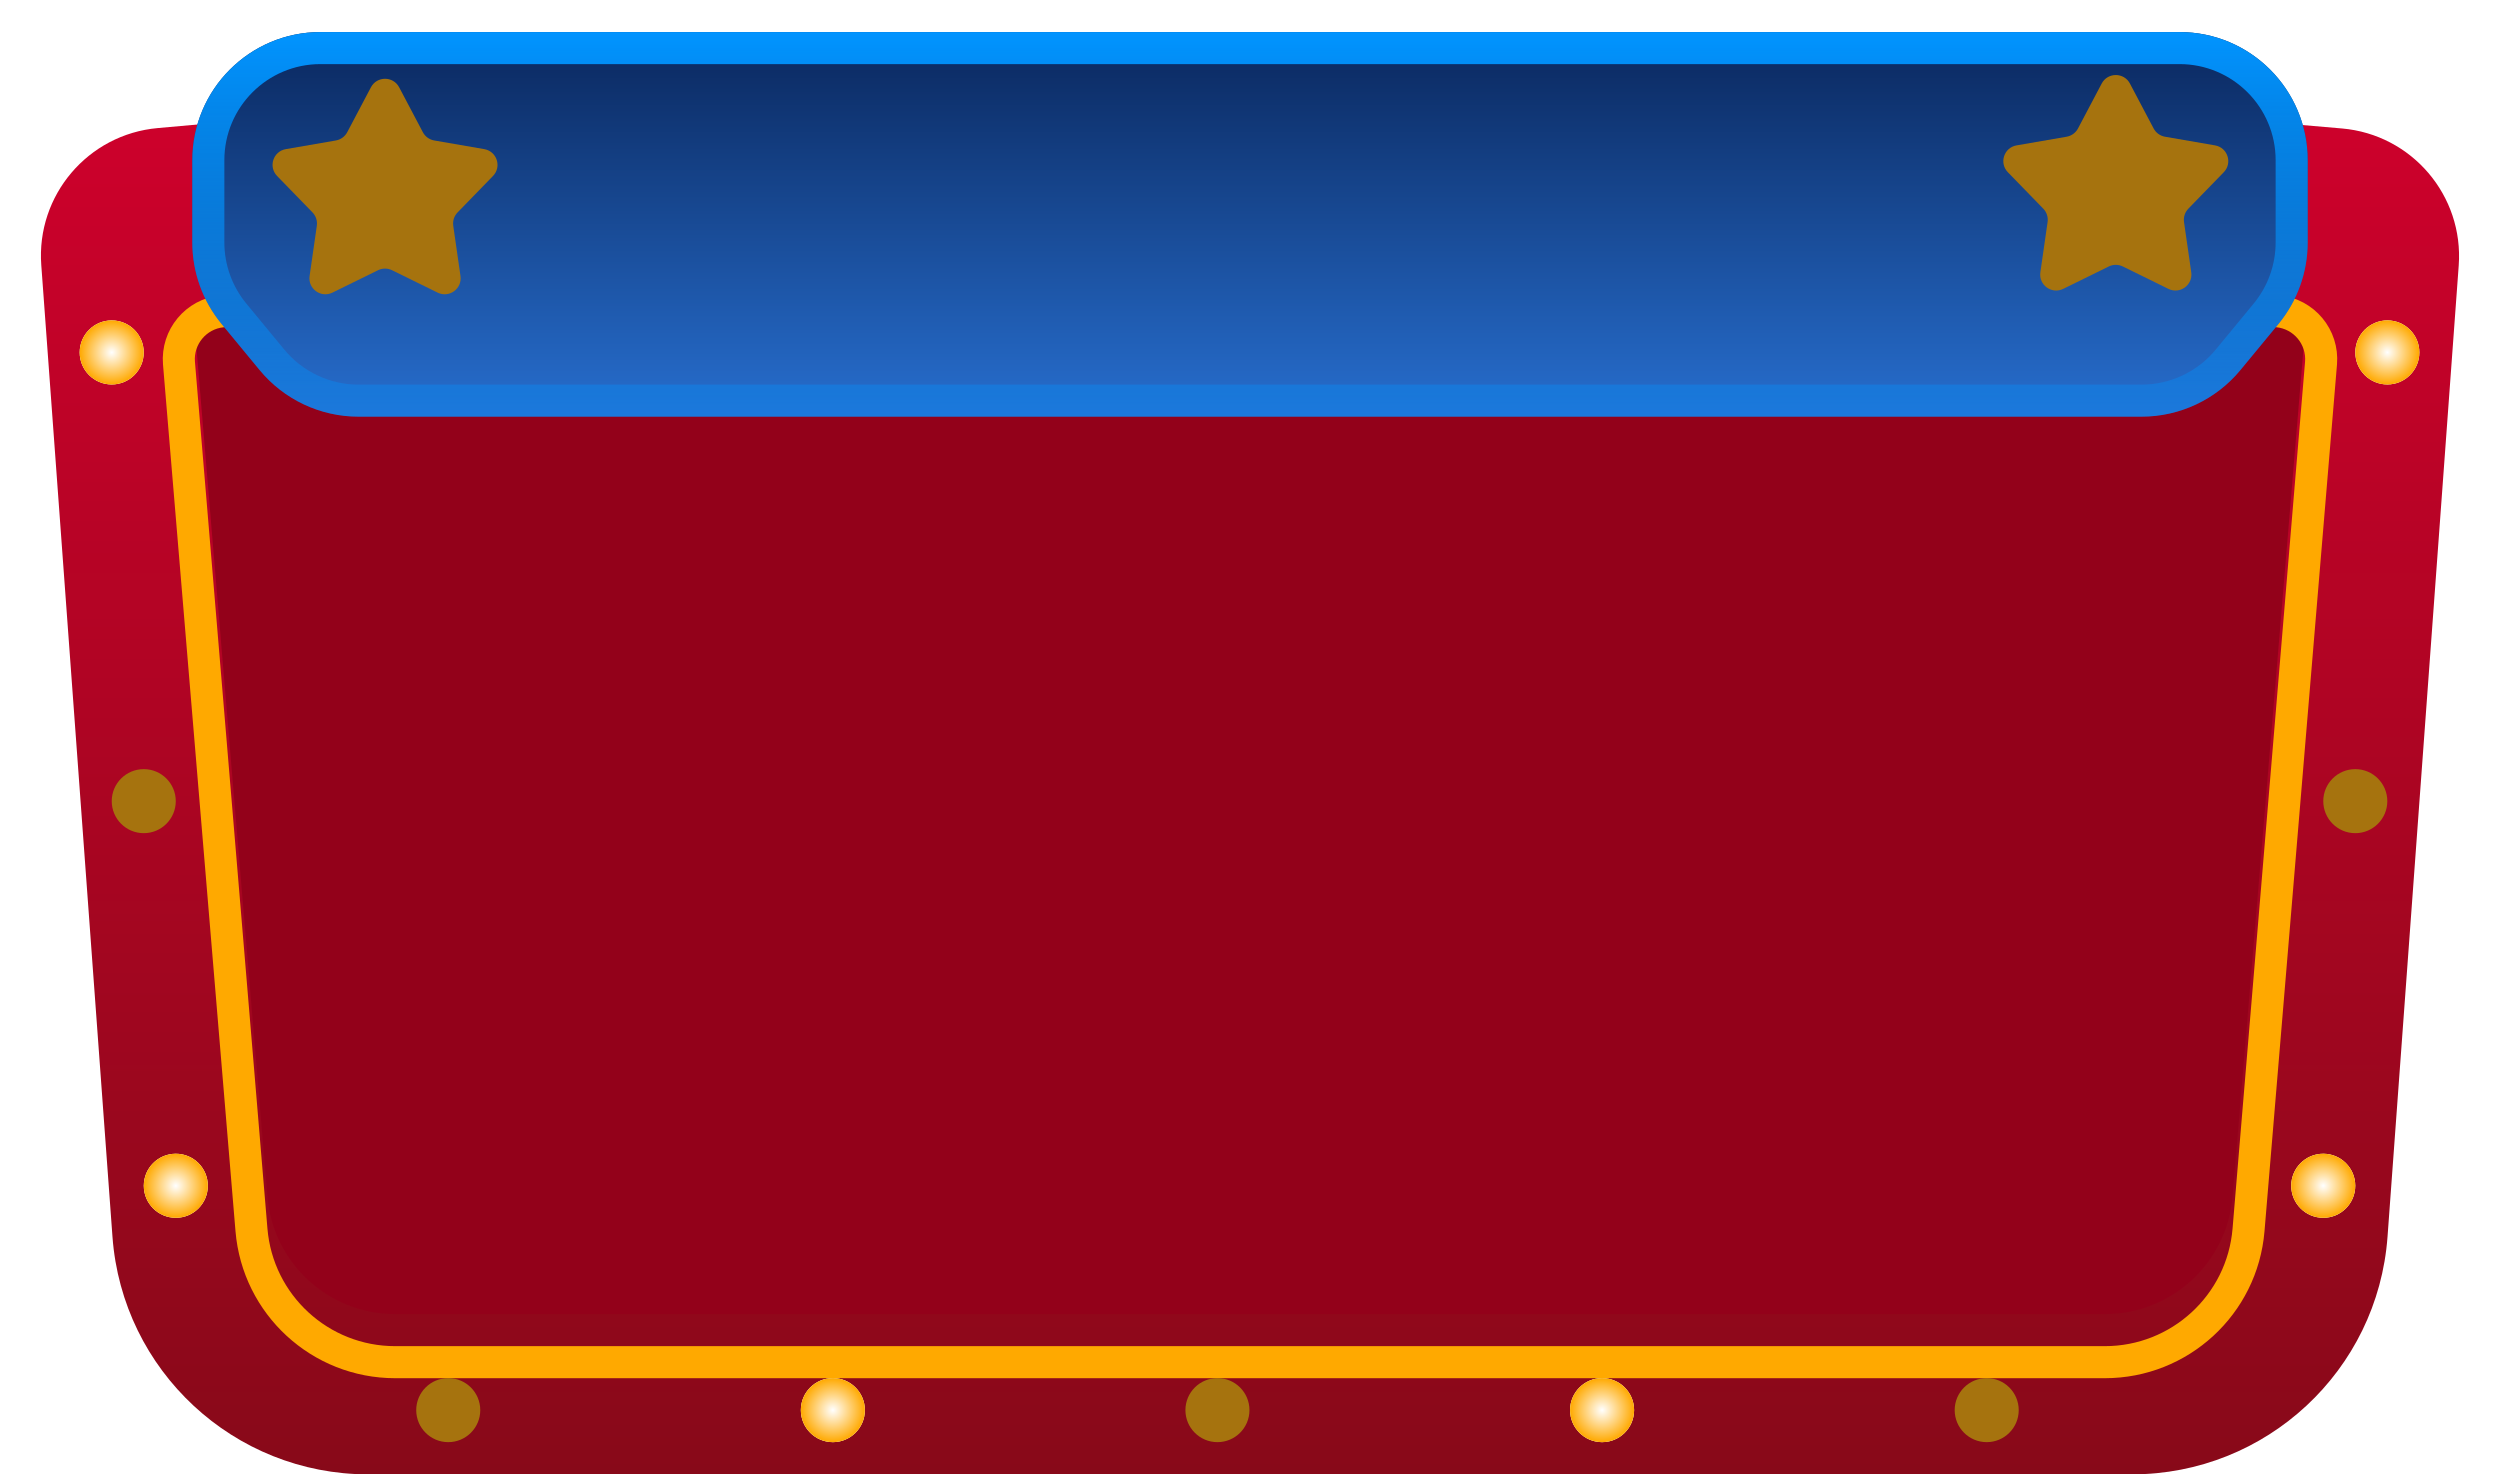 <svg id="e0Hz3vFugde1" xmlns="http://www.w3.org/2000/svg" xmlns:xlink="http://www.w3.org/1999/xlink" viewBox="0 0 78 46" shape-rendering="geometricPrecision" text-rendering="geometricPrecision"><style><![CDATA[#e0Hz3vFugde4 {animation: e0Hz3vFugde4_f_p 1000ms linear infinite normal forwards}@keyframes e0Hz3vFugde4_f_p { 0% {fill: #93011a} 50% {fill: #750c1e} 100% {fill: #93011a}} #e0Hz3vFugde5 {animation: e0Hz3vFugde5_s_p 1000ms linear infinite normal forwards}@keyframes e0Hz3vFugde5_s_p { 0% {stroke: #ffa900} 50% {stroke: #f640cd} 100% {stroke: #ffa900}} #e0Hz3vFugde11 {animation: e0Hz3vFugde11_c_o 1000ms linear infinite normal forwards}@keyframes e0Hz3vFugde11_c_o { 0% {opacity: 0} 50% {opacity: 1} 100% {opacity: 0}} #e0Hz3vFugde12 {animation: e0Hz3vFugde12_c_o 1000ms linear infinite normal forwards}@keyframes e0Hz3vFugde12_c_o { 0% {opacity: 0} 50% {opacity: 1} 100% {opacity: 0}} #e0Hz3vFugde15 {animation: e0Hz3vFugde15_c_o 1000ms linear infinite normal forwards}@keyframes e0Hz3vFugde15_c_o { 0% {opacity: 0} 50% {opacity: 1} 100% {opacity: 0}} #e0Hz3vFugde16 {animation: e0Hz3vFugde16_c_o 1000ms linear infinite normal forwards}@keyframes e0Hz3vFugde16_c_o { 0% {opacity: 0} 50% {opacity: 1} 100% {opacity: 0}} #e0Hz3vFugde19 {animation: e0Hz3vFugde19_c_o 1000ms linear infinite normal forwards}@keyframes e0Hz3vFugde19_c_o { 0% {opacity: 1} 50% {opacity: 0} 100% {opacity: 1}} #e0Hz3vFugde20 {animation: e0Hz3vFugde20_c_o 1000ms linear infinite normal forwards}@keyframes e0Hz3vFugde20_c_o { 0% {opacity: 1} 50% {opacity: 0} 100% {opacity: 1}} #e0Hz3vFugde23 {animation: e0Hz3vFugde23_c_o 1000ms linear infinite normal forwards}@keyframes e0Hz3vFugde23_c_o { 0% {opacity: 1} 50% {opacity: 0} 100% {opacity: 1}} #e0Hz3vFugde24 {animation: e0Hz3vFugde24_c_o 1000ms linear infinite normal forwards}@keyframes e0Hz3vFugde24_c_o { 0% {opacity: 1} 50% {opacity: 0} 100% {opacity: 1}} #e0Hz3vFugde27 {animation: e0Hz3vFugde27_c_o 1000ms linear infinite normal forwards}@keyframes e0Hz3vFugde27_c_o { 0% {opacity: 1} 50% {opacity: 0} 100% {opacity: 1}} #e0Hz3vFugde28 {animation: e0Hz3vFugde28_c_o 1000ms linear infinite normal forwards}@keyframes e0Hz3vFugde28_c_o { 0% {opacity: 1} 50% {opacity: 0} 100% {opacity: 1}} #e0Hz3vFugde31 {animation: e0Hz3vFugde31_c_o 1000ms linear infinite normal forwards}@keyframes e0Hz3vFugde31_c_o { 0% {opacity: 1} 50% {opacity: 0} 100% {opacity: 1}} #e0Hz3vFugde32 {animation: e0Hz3vFugde32_c_o 1000ms linear infinite normal forwards}@keyframes e0Hz3vFugde32_c_o { 0% {opacity: 1} 50% {opacity: 0} 100% {opacity: 1}} #e0Hz3vFugde35 {animation: e0Hz3vFugde35_c_o 1000ms linear infinite normal forwards}@keyframes e0Hz3vFugde35_c_o { 0% {opacity: 1} 50% {opacity: 0} 100% {opacity: 1}} #e0Hz3vFugde36 {animation: e0Hz3vFugde36_c_o 1000ms linear infinite normal forwards}@keyframes e0Hz3vFugde36_c_o { 0% {opacity: 1} 50% {opacity: 0} 100% {opacity: 1}} #e0Hz3vFugde39 {animation: e0Hz3vFugde39_c_o 1000ms linear infinite normal forwards}@keyframes e0Hz3vFugde39_c_o { 0% {opacity: 1} 50% {opacity: 0} 100% {opacity: 1}} #e0Hz3vFugde40 {animation: e0Hz3vFugde40_c_o 1000ms linear infinite normal forwards}@keyframes e0Hz3vFugde40_c_o { 0% {opacity: 1} 50% {opacity: 0} 100% {opacity: 1}} #e0Hz3vFugde43 {animation: e0Hz3vFugde43_c_o 1000ms linear infinite normal forwards}@keyframes e0Hz3vFugde43_c_o { 0% {opacity: 0} 50% {opacity: 1} 100% {opacity: 0}} #e0Hz3vFugde44 {animation: e0Hz3vFugde44_c_o 1000ms linear infinite normal forwards}@keyframes e0Hz3vFugde44_c_o { 0% {opacity: 0} 50% {opacity: 1} 100% {opacity: 0}} #e0Hz3vFugde47 {animation: e0Hz3vFugde47_c_o 1000ms linear infinite normal forwards}@keyframes e0Hz3vFugde47_c_o { 0% {opacity: 0} 50% {opacity: 1} 100% {opacity: 0}} #e0Hz3vFugde48 {animation: e0Hz3vFugde48_c_o 1000ms linear infinite normal forwards}@keyframes e0Hz3vFugde48_c_o { 0% {opacity: 0} 50% {opacity: 1} 100% {opacity: 0}} #e0Hz3vFugde51 {animation: e0Hz3vFugde51_c_o 1000ms linear infinite normal forwards}@keyframes e0Hz3vFugde51_c_o { 0% {opacity: 0} 50% {opacity: 1} 100% {opacity: 0}} #e0Hz3vFugde52 {animation: e0Hz3vFugde52_c_o 1000ms linear infinite normal forwards}@keyframes e0Hz3vFugde52_c_o { 0% {opacity: 0} 50% {opacity: 1} 100% {opacity: 0}} #e0Hz3vFugde55 {animation: e0Hz3vFugde55_c_o 1000ms linear infinite normal forwards}@keyframes e0Hz3vFugde55_c_o { 0% {opacity: 0} 50% {opacity: 1} 100% {opacity: 0}} #e0Hz3vFugde56 {animation: e0Hz3vFugde56_c_o 1000ms linear infinite normal forwards}@keyframes e0Hz3vFugde56_c_o { 0% {opacity: 0} 50% {opacity: 1} 100% {opacity: 0}} #e0Hz3vFugde59 {animation: e0Hz3vFugde59_c_o 1000ms linear infinite normal forwards}@keyframes e0Hz3vFugde59_c_o { 0% {opacity: 0} 50% {opacity: 1} 100% {opacity: 0}} #e0Hz3vFugde60 {animation: e0Hz3vFugde60_c_o 1000ms linear infinite normal forwards}@keyframes e0Hz3vFugde60_c_o { 0% {opacity: 0} 50% {opacity: 1} 100% {opacity: 0}}]]></style><defs><linearGradient id="e0Hz3vFugde2-fill" x1="39" y1="0" x2="39" y2="46" spreadMethod="pad" gradientUnits="userSpaceOnUse" gradientTransform="translate(0 0)"><stop id="e0Hz3vFugde2-fill-0" offset="0%" stop-color="#d3002d"/><stop id="e0Hz3vFugde2-fill-1" offset="100%" stop-color="#880919"/></linearGradient><filter id="e0Hz3vFugde5-filter" x="-150%" width="400%" y="-150%" height="400%"><feGaussianBlur id="e0Hz3vFugde5-filter-drop-shadow-0-blur" in="SourceAlpha" stdDeviation="0,1"/><feOffset id="e0Hz3vFugde5-filter-drop-shadow-0-offset" dx="0" dy="1" result="tmp"/><feFlood id="e0Hz3vFugde5-filter-drop-shadow-0-flood" flood-color="#000"/><feComposite id="e0Hz3vFugde5-filter-drop-shadow-0-composite" operator="in" in2="tmp"/><feMerge id="e0Hz3vFugde5-filter-drop-shadow-0-merge"><feMergeNode id="e0Hz3vFugde5-filter-drop-shadow-0-merge-node-1"/><feMergeNode id="e0Hz3vFugde5-filter-drop-shadow-0-merge-node-2" in="SourceGraphic"/></feMerge></filter><filter id="e0Hz3vFugde6-filter" x="-150%" width="400%" y="-150%" height="400%"><feGaussianBlur id="e0Hz3vFugde6-filter-drop-shadow-0-blur" in="SourceAlpha" stdDeviation="0,1"/><feOffset id="e0Hz3vFugde6-filter-drop-shadow-0-offset" dx="0" dy="1" result="tmp"/><feFlood id="e0Hz3vFugde6-filter-drop-shadow-0-flood" flood-color="rgba(0,0,0,0.6)"/><feComposite id="e0Hz3vFugde6-filter-drop-shadow-0-composite" operator="in" in2="tmp"/><feMerge id="e0Hz3vFugde6-filter-drop-shadow-0-merge"><feMergeNode id="e0Hz3vFugde6-filter-drop-shadow-0-merge-node-1"/><feMergeNode id="e0Hz3vFugde6-filter-drop-shadow-0-merge-node-2" in="SourceGraphic"/></feMerge></filter><linearGradient id="e0Hz3vFugde7-fill" x1="39" y1="12" x2="39" y2="0" spreadMethod="pad" gradientUnits="userSpaceOnUse" gradientTransform="translate(0 0)"><stop id="e0Hz3vFugde7-fill-0" offset="0%" stop-color="#276ece"/><stop id="e0Hz3vFugde7-fill-1" offset="100%" stop-color="#0a275d"/></linearGradient><linearGradient id="e0Hz3vFugde8-stroke" x1="39" y1="0" x2="39" y2="12" spreadMethod="pad" gradientUnits="userSpaceOnUse" gradientTransform="translate(0 0)"><stop id="e0Hz3vFugde8-stroke-0" offset="0%" stop-color="#0194ff"/><stop id="e0Hz3vFugde8-stroke-1" offset="100%" stop-color="rgba(1,148,255,0.28)"/></linearGradient><filter id="e0Hz3vFugde11-filter" x="-150%" width="400%" y="-150%" height="400%"><feGaussianBlur id="e0Hz3vFugde11-filter-blur-0" stdDeviation="2,2" result="result"/></filter><radialGradient id="e0Hz3vFugde11-fill" cx="0" cy="0" r="1" spreadMethod="pad" gradientUnits="userSpaceOnUse" gradientTransform="matrix(0 8.5 -8.5 0 55.5 11.5)"><stop id="e0Hz3vFugde11-fill-0" offset="0%" stop-color="#ffa900"/><stop id="e0Hz3vFugde11-fill-1" offset="100%" stop-color="#fff"/></radialGradient><radialGradient id="e0Hz3vFugde12-fill" cx="0" cy="0" r="1" spreadMethod="pad" gradientUnits="userSpaceOnUse" gradientTransform="matrix(0 8.5 -8.5 0 55.5 11.5)"><stop id="e0Hz3vFugde12-fill-0" offset="0%" stop-color="#fff"/><stop id="e0Hz3vFugde12-fill-1" offset="100%" stop-color="#ffa900"/></radialGradient><filter id="e0Hz3vFugde15-filter" x="-150%" width="400%" y="-150%" height="400%"><feGaussianBlur id="e0Hz3vFugde15-filter-blur-0" stdDeviation="2,2" result="result"/></filter><radialGradient id="e0Hz3vFugde15-fill" cx="0" cy="0" r="1" spreadMethod="pad" gradientUnits="userSpaceOnUse" gradientTransform="matrix(0 8.5 -8.5 0 55.5 11.5)"><stop id="e0Hz3vFugde15-fill-0" offset="0%" stop-color="#ffa900"/><stop id="e0Hz3vFugde15-fill-1" offset="100%" stop-color="#fff"/></radialGradient><radialGradient id="e0Hz3vFugde16-fill" cx="0" cy="0" r="1" spreadMethod="pad" gradientUnits="userSpaceOnUse" gradientTransform="matrix(0 8.5 -8.5 0 55.5 11.5)"><stop id="e0Hz3vFugde16-fill-0" offset="0%" stop-color="#fff"/><stop id="e0Hz3vFugde16-fill-1" offset="100%" stop-color="#ffa900"/></radialGradient><filter id="e0Hz3vFugde18-filter" x="-150%" width="400%" y="-150%" height="400%"><feGaussianBlur id="e0Hz3vFugde18-filter-blur-0" stdDeviation="0,0" result="result"/></filter><filter id="e0Hz3vFugde19-filter" x="-150%" width="400%" y="-150%" height="400%"><feGaussianBlur id="e0Hz3vFugde19-filter-blur-0" stdDeviation="2,2" result="result"/></filter><radialGradient id="e0Hz3vFugde19-fill" cx="0" cy="0" r="1" spreadMethod="pad" gradientUnits="userSpaceOnUse" gradientTransform="matrix(0 3 -3 0 0 0)"><stop id="e0Hz3vFugde19-fill-0" offset="0%" stop-color="#ffa900"/><stop id="e0Hz3vFugde19-fill-1" offset="100%" stop-color="#fff"/></radialGradient><filter id="e0Hz3vFugde20-filter" x="-150%" width="400%" y="-150%" height="400%"><feGaussianBlur id="e0Hz3vFugde20-filter-blur-0" stdDeviation="0,0" result="result"/></filter><radialGradient id="e0Hz3vFugde20-fill" cx="0" cy="0" r="1" spreadMethod="pad" gradientUnits="userSpaceOnUse" gradientTransform="matrix(0 3 -3 0 0 0)"><stop id="e0Hz3vFugde20-fill-0" offset="0%" stop-color="#fff"/><stop id="e0Hz3vFugde20-fill-1" offset="100%" stop-color="#ffa900"/></radialGradient><filter id="e0Hz3vFugde22-filter" x="-150%" width="400%" y="-150%" height="400%"><feGaussianBlur id="e0Hz3vFugde22-filter-blur-0" stdDeviation="0,0" result="result"/></filter><filter id="e0Hz3vFugde23-filter" x="-150%" width="400%" y="-150%" height="400%"><feGaussianBlur id="e0Hz3vFugde23-filter-blur-0" stdDeviation="2,2" result="result"/></filter><radialGradient id="e0Hz3vFugde23-fill" cx="0" cy="0" r="1" spreadMethod="pad" gradientUnits="userSpaceOnUse" gradientTransform="matrix(0 3 -3 0 0 0)"><stop id="e0Hz3vFugde23-fill-0" offset="0%" stop-color="#ffa900"/><stop id="e0Hz3vFugde23-fill-1" offset="100%" stop-color="#fff"/></radialGradient><filter id="e0Hz3vFugde24-filter" x="-150%" width="400%" y="-150%" height="400%"><feGaussianBlur id="e0Hz3vFugde24-filter-blur-0" stdDeviation="0,0" result="result"/></filter><radialGradient id="e0Hz3vFugde24-fill" cx="0" cy="0" r="1" spreadMethod="pad" gradientUnits="userSpaceOnUse" gradientTransform="matrix(0 3 -3 0 0 0)"><stop id="e0Hz3vFugde24-fill-0" offset="0%" stop-color="#fff"/><stop id="e0Hz3vFugde24-fill-1" offset="100%" stop-color="#ffa900"/></radialGradient><filter id="e0Hz3vFugde26-filter" x="-150%" width="400%" y="-150%" height="400%"><feGaussianBlur id="e0Hz3vFugde26-filter-blur-0" stdDeviation="0,0" result="result"/></filter><filter id="e0Hz3vFugde27-filter" x="-150%" width="400%" y="-150%" height="400%"><feGaussianBlur id="e0Hz3vFugde27-filter-blur-0" stdDeviation="2,2" result="result"/></filter><radialGradient id="e0Hz3vFugde27-fill" cx="0" cy="0" r="1" spreadMethod="pad" gradientUnits="userSpaceOnUse" gradientTransform="matrix(0 3 -3 0 0 0)"><stop id="e0Hz3vFugde27-fill-0" offset="0%" stop-color="#ffa900"/><stop id="e0Hz3vFugde27-fill-1" offset="100%" stop-color="#fff"/></radialGradient><filter id="e0Hz3vFugde28-filter" x="-150%" width="400%" y="-150%" height="400%"><feGaussianBlur id="e0Hz3vFugde28-filter-blur-0" stdDeviation="0,0" result="result"/></filter><radialGradient id="e0Hz3vFugde28-fill" cx="0" cy="0" r="1" spreadMethod="pad" gradientUnits="userSpaceOnUse" gradientTransform="matrix(0 3 -3 0 0 0)"><stop id="e0Hz3vFugde28-fill-0" offset="0%" stop-color="#fff"/><stop id="e0Hz3vFugde28-fill-1" offset="100%" stop-color="#ffa900"/></radialGradient><filter id="e0Hz3vFugde30-filter" x="-150%" width="400%" y="-150%" height="400%"><feGaussianBlur id="e0Hz3vFugde30-filter-blur-0" stdDeviation="0,0" result="result"/></filter><filter id="e0Hz3vFugde31-filter" x="-150%" width="400%" y="-150%" height="400%"><feGaussianBlur id="e0Hz3vFugde31-filter-blur-0" stdDeviation="2,2" result="result"/></filter><radialGradient id="e0Hz3vFugde31-fill" cx="0" cy="0" r="1" spreadMethod="pad" gradientUnits="userSpaceOnUse" gradientTransform="matrix(0 3 -3 0 0 0)"><stop id="e0Hz3vFugde31-fill-0" offset="0%" stop-color="#ffa900"/><stop id="e0Hz3vFugde31-fill-1" offset="100%" stop-color="#fff"/></radialGradient><filter id="e0Hz3vFugde32-filter" x="-150%" width="400%" y="-150%" height="400%"><feGaussianBlur id="e0Hz3vFugde32-filter-blur-0" stdDeviation="0,0" result="result"/></filter><radialGradient id="e0Hz3vFugde32-fill" cx="0" cy="0" r="1" spreadMethod="pad" gradientUnits="userSpaceOnUse" gradientTransform="matrix(0 3 -3 0 0 0)"><stop id="e0Hz3vFugde32-fill-0" offset="0%" stop-color="#fff"/><stop id="e0Hz3vFugde32-fill-1" offset="100%" stop-color="#ffa900"/></radialGradient><filter id="e0Hz3vFugde34-filter" x="-150%" width="400%" y="-150%" height="400%"><feGaussianBlur id="e0Hz3vFugde34-filter-blur-0" stdDeviation="0,0" result="result"/></filter><filter id="e0Hz3vFugde35-filter" x="-150%" width="400%" y="-150%" height="400%"><feGaussianBlur id="e0Hz3vFugde35-filter-blur-0" stdDeviation="2,2" result="result"/></filter><radialGradient id="e0Hz3vFugde35-fill" cx="0" cy="0" r="1" spreadMethod="pad" gradientUnits="userSpaceOnUse" gradientTransform="matrix(0 3 -3 0 0 0)"><stop id="e0Hz3vFugde35-fill-0" offset="0%" stop-color="#ffa900"/><stop id="e0Hz3vFugde35-fill-1" offset="100%" stop-color="#fff"/></radialGradient><filter id="e0Hz3vFugde36-filter" x="-150%" width="400%" y="-150%" height="400%"><feGaussianBlur id="e0Hz3vFugde36-filter-blur-0" stdDeviation="0,0" result="result"/></filter><radialGradient id="e0Hz3vFugde36-fill" cx="0" cy="0" r="1" spreadMethod="pad" gradientUnits="userSpaceOnUse" gradientTransform="matrix(0 3 -3 0 0 0)"><stop id="e0Hz3vFugde36-fill-0" offset="0%" stop-color="#fff"/><stop id="e0Hz3vFugde36-fill-1" offset="100%" stop-color="#ffa900"/></radialGradient><filter id="e0Hz3vFugde38-filter" x="-150%" width="400%" y="-150%" height="400%"><feGaussianBlur id="e0Hz3vFugde38-filter-blur-0" stdDeviation="0,0" result="result"/></filter><filter id="e0Hz3vFugde39-filter" x="-150%" width="400%" y="-150%" height="400%"><feGaussianBlur id="e0Hz3vFugde39-filter-blur-0" stdDeviation="2,2" result="result"/></filter><radialGradient id="e0Hz3vFugde39-fill" cx="0" cy="0" r="1" spreadMethod="pad" gradientUnits="userSpaceOnUse" gradientTransform="matrix(0 3 -3 0 0 0)"><stop id="e0Hz3vFugde39-fill-0" offset="0%" stop-color="#ffa900"/><stop id="e0Hz3vFugde39-fill-1" offset="100%" stop-color="#fff"/></radialGradient><filter id="e0Hz3vFugde40-filter" x="-150%" width="400%" y="-150%" height="400%"><feGaussianBlur id="e0Hz3vFugde40-filter-blur-0" stdDeviation="0,0" result="result"/></filter><radialGradient id="e0Hz3vFugde40-fill" cx="0" cy="0" r="1" spreadMethod="pad" gradientUnits="userSpaceOnUse" gradientTransform="matrix(0 3 -3 0 0 0)"><stop id="e0Hz3vFugde40-fill-0" offset="0%" stop-color="#fff"/><stop id="e0Hz3vFugde40-fill-1" offset="100%" stop-color="#ffa900"/></radialGradient><filter id="e0Hz3vFugde42-filter" x="-150%" width="400%" y="-150%" height="400%"><feGaussianBlur id="e0Hz3vFugde42-filter-blur-0" stdDeviation="0,0" result="result"/></filter><filter id="e0Hz3vFugde43-filter" x="-150%" width="400%" y="-150%" height="400%"><feGaussianBlur id="e0Hz3vFugde43-filter-blur-0" stdDeviation="2,2" result="result"/></filter><radialGradient id="e0Hz3vFugde43-fill" cx="0" cy="0" r="1" spreadMethod="pad" gradientUnits="userSpaceOnUse" gradientTransform="matrix(0 3 -3 0 0 0)"><stop id="e0Hz3vFugde43-fill-0" offset="0%" stop-color="#ffa900"/><stop id="e0Hz3vFugde43-fill-1" offset="100%" stop-color="#fff"/></radialGradient><filter id="e0Hz3vFugde44-filter" x="-150%" width="400%" y="-150%" height="400%"><feGaussianBlur id="e0Hz3vFugde44-filter-blur-0" stdDeviation="0,0" result="result"/></filter><radialGradient id="e0Hz3vFugde44-fill" cx="0" cy="0" r="1" spreadMethod="pad" gradientUnits="userSpaceOnUse" gradientTransform="matrix(0 3 -3 0 0 0)"><stop id="e0Hz3vFugde44-fill-0" offset="0%" stop-color="#fff"/><stop id="e0Hz3vFugde44-fill-1" offset="100%" stop-color="#ffa900"/></radialGradient><filter id="e0Hz3vFugde46-filter" x="-150%" width="400%" y="-150%" height="400%"><feGaussianBlur id="e0Hz3vFugde46-filter-blur-0" stdDeviation="0,0" result="result"/></filter><filter id="e0Hz3vFugde47-filter" x="-150%" width="400%" y="-150%" height="400%"><feGaussianBlur id="e0Hz3vFugde47-filter-blur-0" stdDeviation="2,2" result="result"/></filter><radialGradient id="e0Hz3vFugde47-fill" cx="0" cy="0" r="1" spreadMethod="pad" gradientUnits="userSpaceOnUse" gradientTransform="matrix(0 3 -3 0 0 0)"><stop id="e0Hz3vFugde47-fill-0" offset="0%" stop-color="#ffa900"/><stop id="e0Hz3vFugde47-fill-1" offset="100%" stop-color="#fff"/></radialGradient><filter id="e0Hz3vFugde48-filter" x="-150%" width="400%" y="-150%" height="400%"><feGaussianBlur id="e0Hz3vFugde48-filter-blur-0" stdDeviation="0,0" result="result"/></filter><radialGradient id="e0Hz3vFugde48-fill" cx="0" cy="0" r="1" spreadMethod="pad" gradientUnits="userSpaceOnUse" gradientTransform="matrix(0 3 -3 0 0 0)"><stop id="e0Hz3vFugde48-fill-0" offset="0%" stop-color="#fff"/><stop id="e0Hz3vFugde48-fill-1" offset="100%" stop-color="#ffa900"/></radialGradient><filter id="e0Hz3vFugde50-filter" x="-150%" width="400%" y="-150%" height="400%"><feGaussianBlur id="e0Hz3vFugde50-filter-blur-0" stdDeviation="0,0" result="result"/></filter><filter id="e0Hz3vFugde51-filter" x="-150%" width="400%" y="-150%" height="400%"><feGaussianBlur id="e0Hz3vFugde51-filter-blur-0" stdDeviation="2,2" result="result"/></filter><radialGradient id="e0Hz3vFugde51-fill" cx="0" cy="0" r="1" spreadMethod="pad" gradientUnits="userSpaceOnUse" gradientTransform="matrix(0 3 -3 0 0 0)"><stop id="e0Hz3vFugde51-fill-0" offset="0%" stop-color="#ffa900"/><stop id="e0Hz3vFugde51-fill-1" offset="100%" stop-color="#fff"/></radialGradient><filter id="e0Hz3vFugde52-filter" x="-150%" width="400%" y="-150%" height="400%"><feGaussianBlur id="e0Hz3vFugde52-filter-blur-0" stdDeviation="0,0" result="result"/></filter><radialGradient id="e0Hz3vFugde52-fill" cx="0" cy="0" r="1" spreadMethod="pad" gradientUnits="userSpaceOnUse" gradientTransform="matrix(0 3 -3 0 0 0)"><stop id="e0Hz3vFugde52-fill-0" offset="0%" stop-color="#fff"/><stop id="e0Hz3vFugde52-fill-1" offset="100%" stop-color="#ffa900"/></radialGradient><filter id="e0Hz3vFugde54-filter" x="-150%" width="400%" y="-150%" height="400%"><feGaussianBlur id="e0Hz3vFugde54-filter-blur-0" stdDeviation="0,0" result="result"/></filter><filter id="e0Hz3vFugde55-filter" x="-150%" width="400%" y="-150%" height="400%"><feGaussianBlur id="e0Hz3vFugde55-filter-blur-0" stdDeviation="2,2" result="result"/></filter><radialGradient id="e0Hz3vFugde55-fill" cx="0" cy="0" r="1" spreadMethod="pad" gradientUnits="userSpaceOnUse" gradientTransform="matrix(0 3 -3 0 0 0)"><stop id="e0Hz3vFugde55-fill-0" offset="0%" stop-color="#ffa900"/><stop id="e0Hz3vFugde55-fill-1" offset="100%" stop-color="#fff"/></radialGradient><filter id="e0Hz3vFugde56-filter" x="-150%" width="400%" y="-150%" height="400%"><feGaussianBlur id="e0Hz3vFugde56-filter-blur-0" stdDeviation="0,0" result="result"/></filter><radialGradient id="e0Hz3vFugde56-fill" cx="0" cy="0" r="1" spreadMethod="pad" gradientUnits="userSpaceOnUse" gradientTransform="matrix(0 3 -3 0 0 0)"><stop id="e0Hz3vFugde56-fill-0" offset="0%" stop-color="#fff"/><stop id="e0Hz3vFugde56-fill-1" offset="100%" stop-color="#ffa900"/></radialGradient><filter id="e0Hz3vFugde58-filter" x="-150%" width="400%" y="-150%" height="400%"><feGaussianBlur id="e0Hz3vFugde58-filter-blur-0" stdDeviation="0,0" result="result"/></filter><filter id="e0Hz3vFugde59-filter" x="-150%" width="400%" y="-150%" height="400%"><feGaussianBlur id="e0Hz3vFugde59-filter-blur-0" stdDeviation="2,2" result="result"/></filter><radialGradient id="e0Hz3vFugde59-fill" cx="0" cy="0" r="1" spreadMethod="pad" gradientUnits="userSpaceOnUse" gradientTransform="matrix(0 3 -3 0 0 0)"><stop id="e0Hz3vFugde59-fill-0" offset="0%" stop-color="#ffa900"/><stop id="e0Hz3vFugde59-fill-1" offset="100%" stop-color="#fff"/></radialGradient><filter id="e0Hz3vFugde60-filter" x="-150%" width="400%" y="-150%" height="400%"><feGaussianBlur id="e0Hz3vFugde60-filter-blur-0" stdDeviation="0,0" result="result"/></filter><radialGradient id="e0Hz3vFugde60-fill" cx="0" cy="0" r="1" spreadMethod="pad" gradientUnits="userSpaceOnUse" gradientTransform="matrix(0 3 -3 0 0 0)"><stop id="e0Hz3vFugde60-fill-0" offset="0%" stop-color="#fff"/><stop id="e0Hz3vFugde60-fill-1" offset="100%" stop-color="#ffa900"/></radialGradient></defs><path d="M1.288,8.272C1.128,6.095,2.744,4.192,4.919,3.996L38.255,1L73.067,4.008c2.181.188,3.805,2.095,3.645,4.277L74.491,38.585C74.185,42.765,70.704,46,66.513,46h-55.025c-4.191,0-7.672-3.235-7.979-7.415L1.288,8.272Z" fill="url(#e0Hz3vFugde2-fill)"/><g><path id="e0Hz3vFugde4" d="M6.082,10.289c-.045-.544.354-1.024.897-1.078L39,6L71.021,9.21c.543.054.942.534.897,1.078L69.656,37.333C69.483,39.406,67.75,41,65.67,41h-53.34c-2.08,0-3.813-1.594-3.986-3.667L6.082,10.289Z" fill="#93011a"/></g><path id="e0Hz3vFugde5" d="M39.05,5.502L39,5.497l-.05.005L6.929,8.713c-.815.082-1.413.802-1.345,1.618L7.846,37.375C8.041,39.707,9.99,41.5,12.33,41.5h53.34c2.34,0,4.289-1.793,4.484-4.125l2.262-27.045c.068-.816-.53-1.536-1.345-1.618L39.05,5.502Z" filter="url(#e0Hz3vFugde5-filter)" fill="none" stroke="#ffa900"/><g filter="url(#e0Hz3vFugde6-filter)"><path d="M68,0h-58C7.791,0,6,1.791,6,4v2.563c0,.929.323,1.829.915,2.546L8.1,10.546C8.86,11.467,9.992,12,11.186,12h55.629c1.194,0,2.326-.533,3.086-1.454l1.186-1.437C71.677,8.392,72,7.492,72,6.563L72,4c0-2.209-1.791-4-4-4Z" fill="url(#e0Hz3vFugde7-fill)"/><path d="M10,0.5h58c1.933,0,3.5,1.567,3.5,3.5v2.563c0,.813-.283,1.6-.8,2.227l-1.185,1.437c-.665.806-1.655,1.273-2.7,1.273h-55.629c-1.045,0-2.035-.467-2.7-1.273L7.3,8.79C6.783,8.163,6.5,7.376,6.5,6.563L6.5,4c0-1.933,1.567-3.5,3.5-3.5Z" fill="none" stroke="url(#e0Hz3vFugde8-stroke)"/></g><g transform="matrix(.498 0 0 0.498 38.374 0.278)"><path d="M54.616,4.676c.375-.711,1.394-.711,1.769,0l1.484,2.813c.145.274.408.466.714.519l3.134.542c.792.137,1.107,1.106.547,1.682l-2.217,2.281c-.216.222-.317.532-.273.839l.453,3.148c.114.796-.71,1.395-1.431,1.04L55.941,16.137c-.278-.137-.604-.137-.882,0l-2.854,1.403c-.722.355-1.546-.244-1.431-1.04l.453-3.148c.044-.307-.057-.617-.273-.839L48.737,10.232c-.56-.577-.246-1.545.547-1.682l3.134-.542c.305-.053.569-.244.714-.519l1.484-2.813Z" fill="#a6730e"/><path id="e0Hz3vFugde11" d="M54.616,4.676c.375-.711,1.394-.711,1.769,0l1.484,2.813c.145.274.408.466.714.519l3.134.542c.792.137,1.107,1.106.547,1.682l-2.217,2.281c-.216.222-.317.532-.273.839l.453,3.148c.114.796-.71,1.395-1.431,1.04L55.941,16.137c-.278-.137-.604-.137-.882,0l-2.854,1.403c-.722.355-1.546-.244-1.431-1.04l.453-3.148c.044-.307-.057-.617-.273-.839L48.737,10.232c-.56-.577-.246-1.545.547-1.682l3.134-.542c.305-.053.569-.244.714-.519l1.484-2.813Z" opacity="0" filter="url(#e0Hz3vFugde11-filter)" fill="url(#e0Hz3vFugde11-fill)"/><path id="e0Hz3vFugde12" d="M54.616,4.676c.375-.711,1.394-.711,1.769,0l1.484,2.813c.145.274.408.466.714.519l3.134.542c.792.137,1.107,1.106.547,1.682l-2.217,2.281c-.216.222-.317.532-.273.839l.453,3.148c.114.796-.71,1.395-1.431,1.04L55.941,16.137c-.278-.137-.604-.137-.882,0l-2.854,1.403c-.722.355-1.546-.244-1.431-1.04l.453-3.148c.044-.307-.057-.617-.273-.839L48.737,10.232c-.56-.577-.246-1.545.547-1.682l3.134-.542c.305-.053.569-.244.714-.519l1.484-2.813Z" opacity="0" fill="url(#e0Hz3vFugde12-fill)"/></g><g transform="matrix(.498 0 0 0.498-15.626 0.395)"><path d="M54.616,4.676c.375-.711,1.394-.711,1.769,0l1.484,2.813c.145.274.408.466.714.519l3.134.542c.792.137,1.107,1.106.547,1.682l-2.217,2.281c-.216.222-.317.532-.273.839l.453,3.148c.114.796-.71,1.395-1.431,1.04L55.941,16.137c-.278-.137-.604-.137-.882,0l-2.854,1.403c-.722.355-1.546-.244-1.431-1.04l.453-3.148c.044-.307-.057-.617-.273-.839L48.737,10.232c-.56-.577-.246-1.545.547-1.682l3.134-.542c.305-.053.569-.244.714-.519l1.484-2.813Z" fill="#a6730e"/><path id="e0Hz3vFugde15" d="M54.616,4.676c.375-.711,1.394-.711,1.769,0l1.484,2.813c.145.274.408.466.714.519l3.134.542c.792.137,1.107,1.106.547,1.682l-2.217,2.281c-.216.222-.317.532-.273.839l.453,3.148c.114.796-.71,1.395-1.431,1.04L55.941,16.137c-.278-.137-.604-.137-.882,0l-2.854,1.403c-.722.355-1.546-.244-1.431-1.04l.453-3.148c.044-.307-.057-.617-.273-.839L48.737,10.232c-.56-.577-.246-1.545.547-1.682l3.134-.542c.305-.053.569-.244.714-.519l1.484-2.813Z" opacity="0" filter="url(#e0Hz3vFugde15-filter)" fill="url(#e0Hz3vFugde15-fill)"/><path id="e0Hz3vFugde16" d="M54.616,4.676c.375-.711,1.394-.711,1.769,0l1.484,2.813c.145.274.408.466.714.519l3.134.542c.792.137,1.107,1.106.547,1.682l-2.217,2.281c-.216.222-.317.532-.273.839l.453,3.148c.114.796-.71,1.395-1.431,1.04L55.941,16.137c-.278-.137-.604-.137-.882,0l-2.854,1.403c-.722.355-1.546-.244-1.431-1.04l.453-3.148c.044-.307-.057-.617-.273-.839L48.737,10.232c-.56-.577-.246-1.545.547-1.682l3.134-.542c.305-.053.569-.244.714-.519l1.484-2.813Z" opacity="0" fill="url(#e0Hz3vFugde16-fill)"/></g><g transform="matrix(.333 0 0 0.333 59.663 7)"><circle r="3" transform="translate(44.511 12)" filter="url(#e0Hz3vFugde18-filter)" fill="#a6730e"/><circle id="e0Hz3vFugde19" r="3" transform="translate(44.511 12)" filter="url(#e0Hz3vFugde19-filter)" fill="url(#e0Hz3vFugde19-fill)"/><circle id="e0Hz3vFugde20" r="3" transform="translate(44.511 12)" filter="url(#e0Hz3vFugde20-filter)" fill="url(#e0Hz3vFugde20-fill)"/></g><g transform="matrix(.333 0 0 0.333 57.663 33)"><circle r="3" transform="translate(44.511 12)" filter="url(#e0Hz3vFugde22-filter)" fill="#a6730e"/><circle id="e0Hz3vFugde23" r="3" transform="translate(44.511 12)" filter="url(#e0Hz3vFugde23-filter)" fill="url(#e0Hz3vFugde23-fill)"/><circle id="e0Hz3vFugde24" r="3" transform="translate(44.511 12)" filter="url(#e0Hz3vFugde24-filter)" fill="url(#e0Hz3vFugde24-fill)"/></g><g transform="matrix(.333 0 0 0.333 35.163 40)"><circle r="3" transform="translate(44.511 12)" filter="url(#e0Hz3vFugde26-filter)" fill="#a6730e"/><circle id="e0Hz3vFugde27" r="3" transform="translate(44.511 12)" filter="url(#e0Hz3vFugde27-filter)" fill="url(#e0Hz3vFugde27-fill)"/><circle id="e0Hz3vFugde28" r="3" transform="translate(44.511 12)" filter="url(#e0Hz3vFugde28-filter)" fill="url(#e0Hz3vFugde28-fill)"/></g><g transform="matrix(.333 0 0 0.333 11.163 40)"><circle r="3" transform="translate(44.511 12)" filter="url(#e0Hz3vFugde30-filter)" fill="#a6730e"/><circle id="e0Hz3vFugde31" r="3" transform="translate(44.511 12)" filter="url(#e0Hz3vFugde31-filter)" fill="url(#e0Hz3vFugde31-fill)"/><circle id="e0Hz3vFugde32" r="3" transform="translate(44.511 12)" filter="url(#e0Hz3vFugde32-filter)" fill="url(#e0Hz3vFugde32-fill)"/></g><g transform="matrix(.333 0 0 0.333-9.337 33)"><circle r="3" transform="translate(44.511 12)" filter="url(#e0Hz3vFugde34-filter)" fill="#a6730e"/><circle id="e0Hz3vFugde35" r="3" transform="translate(44.511 12)" filter="url(#e0Hz3vFugde35-filter)" fill="url(#e0Hz3vFugde35-fill)"/><circle id="e0Hz3vFugde36" r="3" transform="translate(44.511 12)" filter="url(#e0Hz3vFugde36-filter)" fill="url(#e0Hz3vFugde36-fill)"/></g><g transform="matrix(.333 0 0 0.333-11.337 7)"><circle r="3" transform="translate(44.511 12)" filter="url(#e0Hz3vFugde38-filter)" fill="#a6730e"/><circle id="e0Hz3vFugde39" r="3" transform="translate(44.511 12)" filter="url(#e0Hz3vFugde39-filter)" fill="url(#e0Hz3vFugde39-fill)"/><circle id="e0Hz3vFugde40" r="3" transform="translate(44.511 12)" filter="url(#e0Hz3vFugde40-filter)" fill="url(#e0Hz3vFugde40-fill)"/></g><g transform="matrix(.333 0 0 0.333 58.663 21)"><circle r="3" transform="translate(44.511 12)" filter="url(#e0Hz3vFugde42-filter)" fill="#a6730e"/><circle id="e0Hz3vFugde43" r="3" transform="translate(44.511 12)" opacity="0" filter="url(#e0Hz3vFugde43-filter)" fill="url(#e0Hz3vFugde43-fill)"/><circle id="e0Hz3vFugde44" r="3" transform="translate(44.511 12)" opacity="0" filter="url(#e0Hz3vFugde44-filter)" fill="url(#e0Hz3vFugde44-fill)"/></g><g transform="matrix(.333 0 0 0.333 47.163 40)"><circle r="3" transform="translate(44.511 12)" filter="url(#e0Hz3vFugde46-filter)" fill="#a6730e"/><circle id="e0Hz3vFugde47" r="3" transform="translate(44.511 12)" opacity="0" filter="url(#e0Hz3vFugde47-filter)" fill="url(#e0Hz3vFugde47-fill)"/><circle id="e0Hz3vFugde48" r="3" transform="translate(44.511 12)" opacity="0" filter="url(#e0Hz3vFugde48-filter)" fill="url(#e0Hz3vFugde48-fill)"/></g><g transform="matrix(.333 0 0 0.333 23.162 40)"><circle r="3" transform="translate(44.511 12)" filter="url(#e0Hz3vFugde50-filter)" fill="#a6730e"/><circle id="e0Hz3vFugde51" r="3" transform="translate(44.511 12)" opacity="0" filter="url(#e0Hz3vFugde51-filter)" fill="url(#e0Hz3vFugde51-fill)"/><circle id="e0Hz3vFugde52" r="3" transform="translate(44.511 12)" opacity="0" filter="url(#e0Hz3vFugde52-filter)" fill="url(#e0Hz3vFugde52-fill)"/></g><g transform="matrix(.333 0 0 0.333-.837 40)"><circle r="3" transform="translate(44.511 12)" filter="url(#e0Hz3vFugde54-filter)" fill="#a6730e"/><circle id="e0Hz3vFugde55" r="3" transform="translate(44.511 12)" opacity="0" filter="url(#e0Hz3vFugde55-filter)" fill="url(#e0Hz3vFugde55-fill)"/><circle id="e0Hz3vFugde56" r="3" transform="translate(44.511 12)" opacity="0" filter="url(#e0Hz3vFugde56-filter)" fill="url(#e0Hz3vFugde56-fill)"/></g><g transform="matrix(.333 0 0 0.333-10.337 21)"><circle r="3" transform="translate(44.511 12)" filter="url(#e0Hz3vFugde58-filter)" fill="#a6730e"/><circle id="e0Hz3vFugde59" r="3" transform="translate(44.511 12)" opacity="0" filter="url(#e0Hz3vFugde59-filter)" fill="url(#e0Hz3vFugde59-fill)"/><circle id="e0Hz3vFugde60" r="3" transform="translate(44.511 12)" opacity="0" filter="url(#e0Hz3vFugde60-filter)" fill="url(#e0Hz3vFugde60-fill)"/></g></svg>